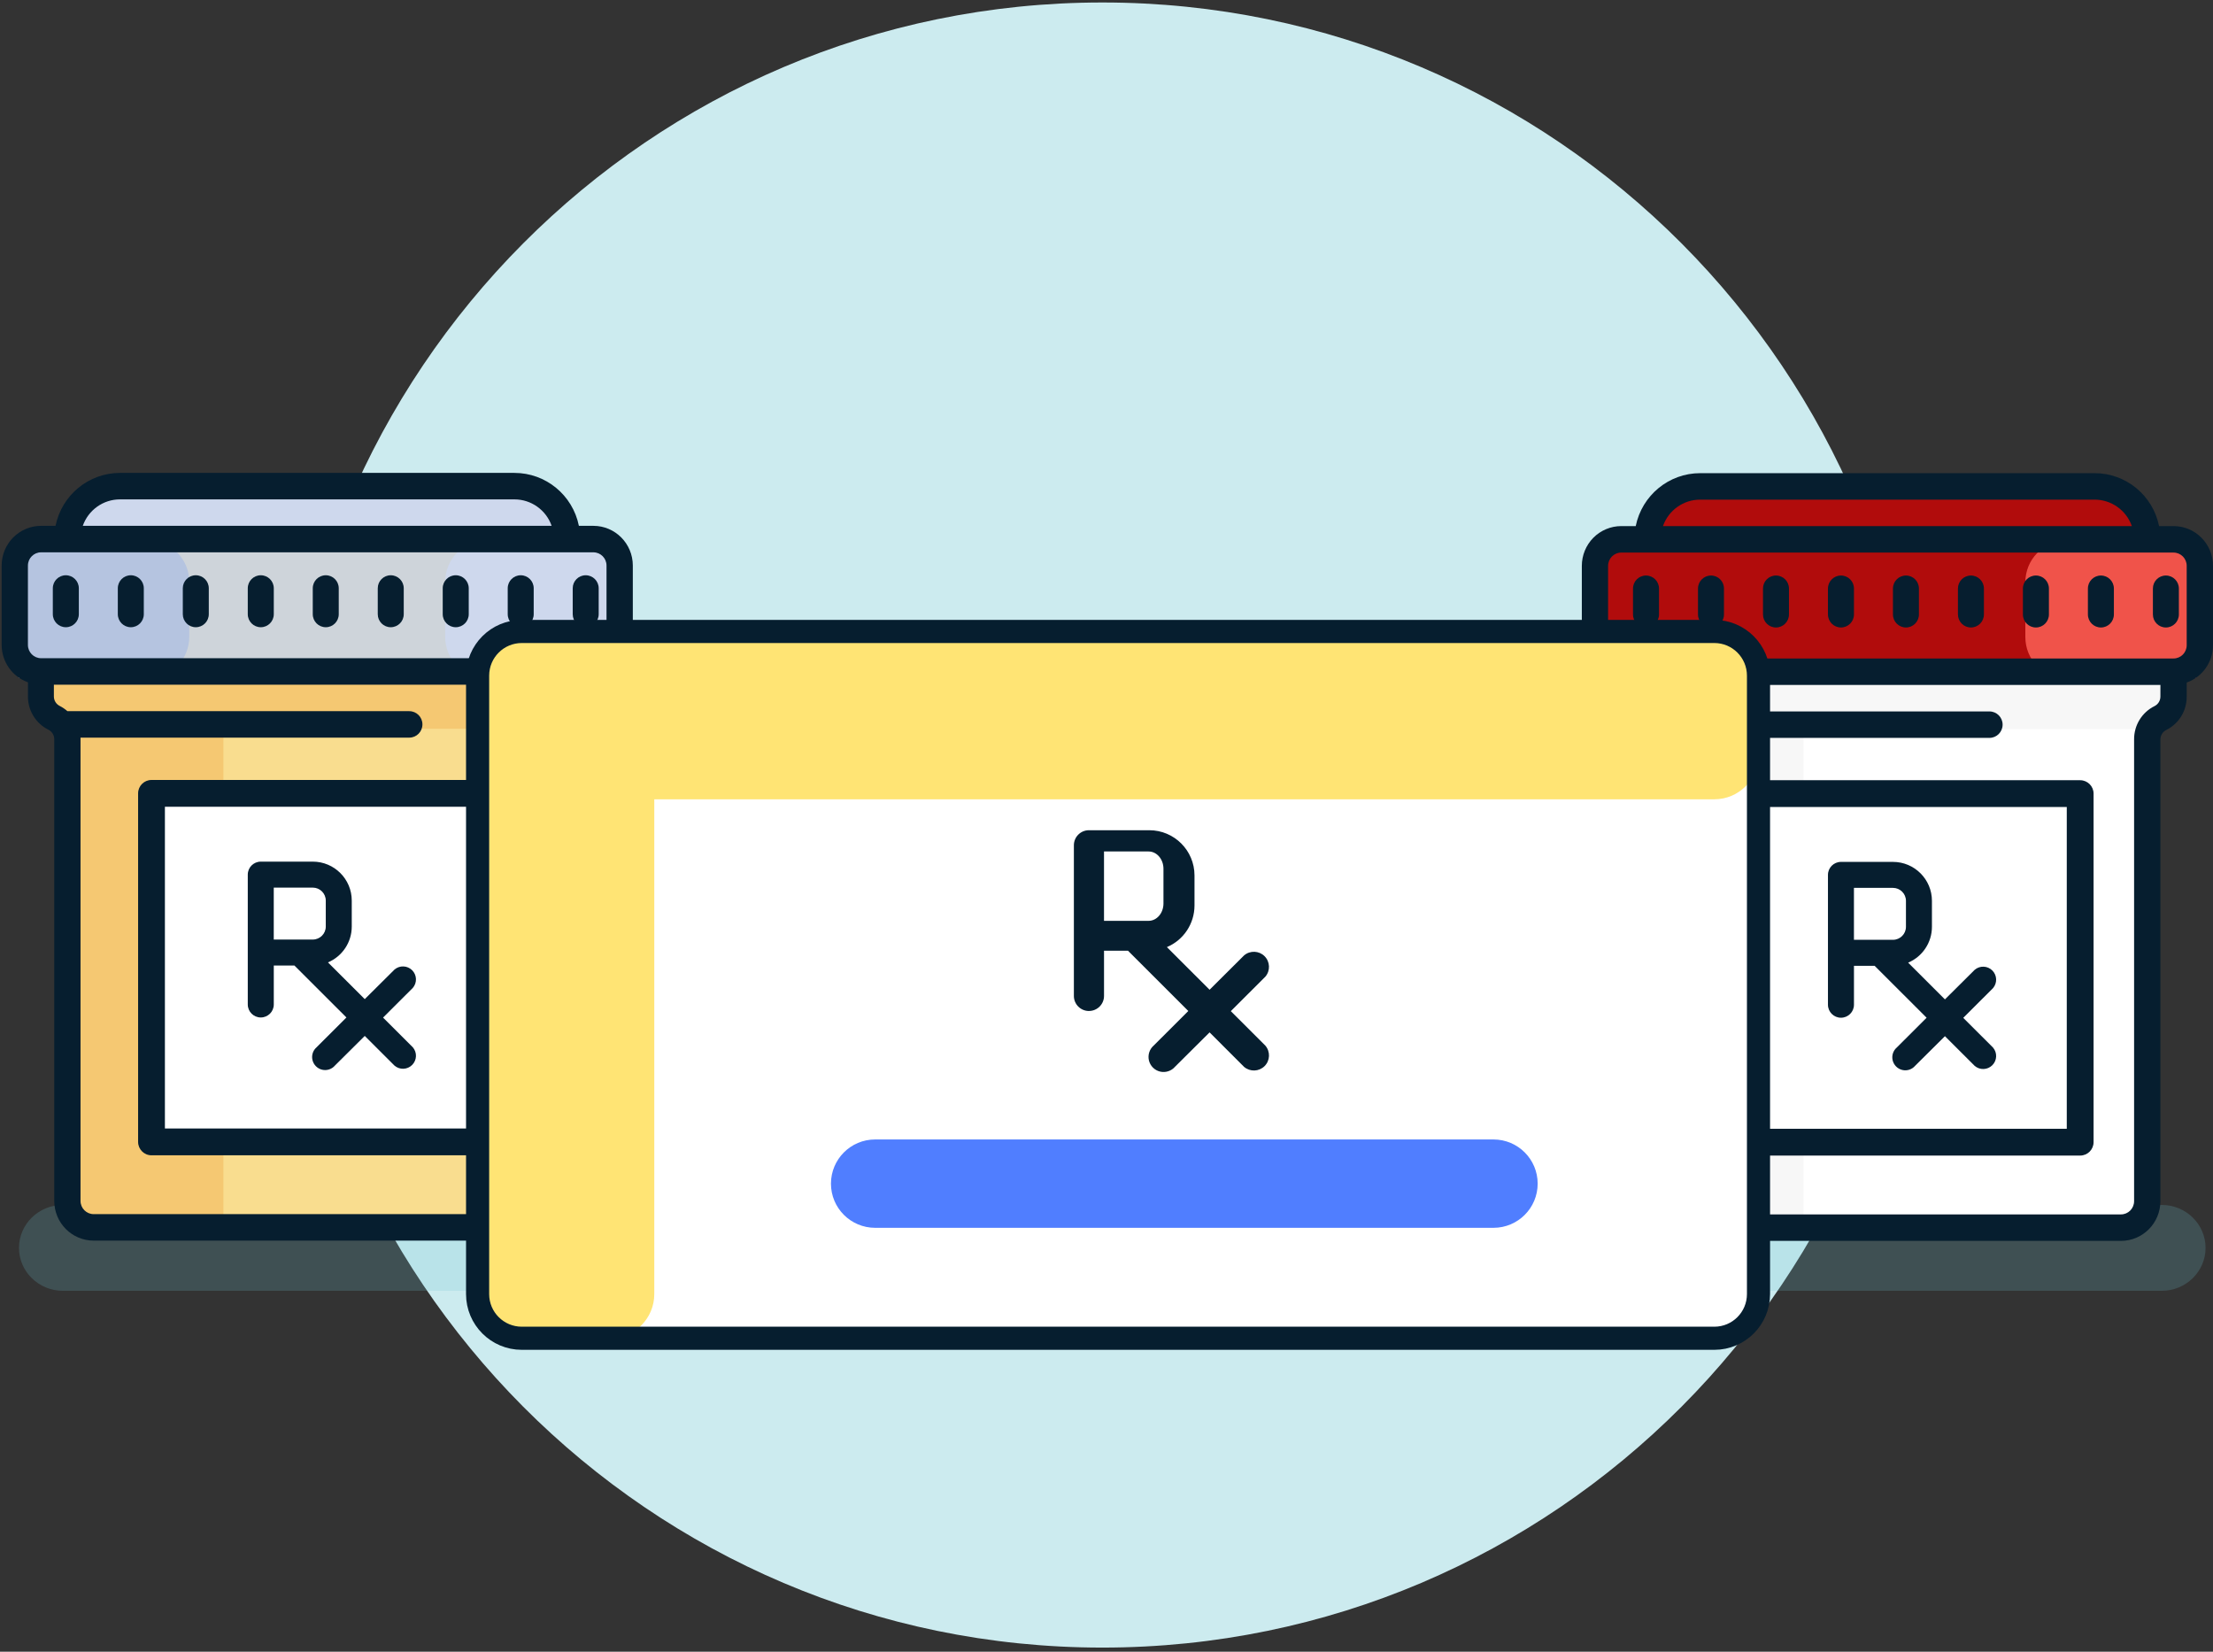 <svg width="335" height="250" viewBox="0 0 335 250" fill="none" xmlns="http://www.w3.org/2000/svg">
<rect x="0" y="0" width="335" height="250" fill="#333333" stroke="none"/>
<path d="M166.875 249.376C235.358 249.376 290.875 193.636 290.875 124.876C290.875 56.117 235.358 0.376 166.875 0.376C98.392 0.376 42.875 56.117 42.875 124.876C42.875 193.636 98.392 249.376 166.875 249.376Z" fill="#CCEBEF"/>
<path d="M327.223 182.376H136.527C132.853 182.376 129.875 185.287 129.875 188.876C129.875 192.466 132.853 195.376 136.527 195.376H327.223C330.897 195.376 333.875 192.466 333.875 188.876C333.875 185.287 330.897 182.376 327.223 182.376Z" fill="#6FC4D5" fill-opacity="0.2"/>
<path d="M200.223 182.376H9.527C5.853 182.376 2.875 185.287 2.875 188.876C2.875 192.466 5.853 195.376 9.527 195.376H200.223C203.897 195.376 206.875 192.466 206.875 188.876C206.875 185.287 203.897 182.376 200.223 182.376Z" fill="#6FC4D5" fill-opacity="0.2"/>
<path d="M18.461 74.158H77.582C81.936 74.158 85.465 77.629 85.465 81.908H10.582C10.582 77.629 14.111 74.158 18.461 74.158Z" fill="#CED8ED"/>
<path d="M85.14 81.908H10.9C6.443 81.908 2.83 85.521 2.83 89.977V94.495C2.83 98.952 6.443 102.565 10.9 102.565H85.14C89.596 102.565 93.209 98.952 93.209 94.495V89.977C93.209 85.521 89.596 81.908 85.14 81.908Z" fill="#CED4DA"/>
<path d="M90.629 102.562V106.278C90.629 107.621 89.867 108.849 88.661 109.448C88.24 109.665 87.863 109.967 87.561 110.335C87.002 110.973 86.697 111.789 86.697 112.636V181.258C86.697 183.431 84.932 185.195 82.759 185.195H15.866C13.694 185.195 11.933 183.431 11.933 181.258V112.636C11.933 111.789 11.623 110.973 11.064 110.33C10.763 109.967 10.39 109.665 9.965 109.443C8.759 108.849 8.001 107.625 7.996 106.278V102.566L90.629 102.562Z" fill="#F9DD8F"/>
<path d="M10.581 110.308H33.819V185.195H10.581V110.308ZM90.629 102.562V106.269C90.629 107.608 89.867 108.831 88.661 109.426C88.24 109.643 87.863 109.94 87.561 110.308H11.064C10.763 109.94 10.39 109.643 9.965 109.426C8.759 108.831 8.001 107.608 7.996 106.269V102.562H90.629Z" fill="#F5C872"/>
<path d="M23.492 120.644H75.137V172.289H23.492V120.644Z" fill="white"/>
<path d="M2.83 81.904H22.694C25.988 81.904 28.653 84.676 28.653 88.099V96.363C28.653 99.786 25.988 102.562 22.694 102.562H2.83V81.904Z" fill="#B5C4E0"/>
<path d="M73.346 81.908H93.209V102.565H73.346C70.056 102.565 67.387 99.789 67.387 96.366V88.102C67.387 84.679 70.056 81.908 73.346 81.908Z" fill="#CED8ED"/>
<path d="M89.822 79.589H87.632C86.688 74.925 82.608 71.578 77.877 71.578H18.163C13.436 71.578 9.357 74.925 8.408 79.589H6.222C4.639 79.589 3.119 80.224 1.997 81.35C0.88 82.48 0.25 84.01 0.25 85.602V97.622C0.259 100.162 1.851 102.424 4.232 103.271V105.417C4.223 107.545 5.42 109.496 7.318 110.444C7.863 110.71 8.213 111.274 8.213 111.885V181.767C8.213 185.092 10.887 187.779 14.185 187.779H81.859C85.158 187.779 87.831 185.088 87.831 181.767V111.89C87.831 111.274 88.177 110.715 88.727 110.444C90.634 109.496 91.831 107.536 91.813 105.394V103.271C94.194 102.428 95.786 100.167 95.795 97.622V85.602C95.795 82.281 93.121 79.589 89.822 79.589ZM18.163 75.586H77.877C80.409 75.586 82.666 77.191 83.508 79.589H12.532C13.374 77.191 15.635 75.581 18.163 75.586ZM87.831 105.394C87.831 106.011 87.486 106.569 86.936 106.84C85.029 107.789 83.832 109.748 83.85 111.885V181.767C83.85 182.875 82.963 183.771 81.859 183.771H14.185C13.086 183.771 12.19 182.875 12.19 181.767V111.89V111.646H61.956C63.055 111.646 63.946 110.75 63.946 109.642C63.946 108.533 63.055 107.642 61.951 107.642H10.208C9.854 107.332 9.468 107.066 9.056 106.857C8.506 106.591 8.156 106.028 8.156 105.417V103.634H87.836L87.831 105.394ZM91.813 97.622C91.813 98.73 90.922 99.626 89.822 99.626H6.222C5.123 99.626 4.227 98.73 4.227 97.622V85.602C4.227 84.493 5.123 83.598 6.222 83.598H89.822C90.922 83.598 91.813 84.493 91.813 85.602V97.622Z" fill="#061E2F"/>
<path d="M19.803 87.07C18.717 87.07 17.835 87.952 17.835 89.039V92.967C17.835 94.053 18.717 94.936 19.803 94.936C20.89 94.936 21.768 94.053 21.768 92.967V89.039C21.768 87.952 20.89 87.07 19.803 87.07ZM9.96 87.07C8.878 87.07 7.996 87.952 7.996 89.039V92.967C7.996 94.053 8.878 94.936 9.965 94.936C11.051 94.936 11.933 94.053 11.933 92.967V89.039C11.933 87.952 11.047 87.07 9.96 87.07ZM29.638 87.07C28.551 87.07 27.673 87.952 27.673 89.039V92.967C27.673 94.053 28.551 94.936 29.638 94.936C30.724 94.936 31.606 94.053 31.606 92.967V89.039C31.606 87.952 30.724 87.07 29.638 87.07ZM39.476 87.07C38.39 87.07 37.508 87.952 37.508 89.039V92.967C37.508 94.053 38.39 94.936 39.476 94.936C40.563 94.936 41.445 94.053 41.445 92.967V89.039C41.445 87.952 40.563 87.07 39.476 87.07ZM49.315 87.07C48.229 87.07 47.346 87.952 47.346 89.039V92.967C47.346 94.053 48.229 94.936 49.315 94.936C50.401 94.936 51.279 94.053 51.279 92.967V89.039C51.279 87.952 50.401 87.07 49.315 87.07ZM59.149 87.07C58.063 87.07 57.185 87.952 57.185 89.039V92.967C57.185 94.053 58.063 94.936 59.149 94.936C60.236 94.936 61.118 94.053 61.118 92.967V89.039C61.118 87.952 60.236 87.07 59.149 87.07ZM68.988 87.07C67.902 87.07 67.019 87.952 67.019 89.039V92.967C67.019 94.053 67.902 94.936 68.988 94.936C70.074 94.936 70.957 94.053 70.957 92.967V89.039C70.957 87.952 70.074 87.07 68.988 87.07ZM78.826 87.07C77.74 87.07 76.858 87.952 76.858 89.039V92.967C76.858 94.053 77.74 94.936 78.826 94.936C79.913 94.936 80.791 94.053 80.791 92.967V89.039C80.791 87.952 79.913 87.07 78.826 87.07ZM88.661 87.07C87.575 87.07 86.697 87.952 86.697 89.039V92.967C86.697 94.053 87.575 94.936 88.661 94.936C89.747 94.936 90.629 94.053 90.629 92.967V89.039C90.629 87.952 89.747 87.07 88.661 87.07ZM39.476 154.003C40.563 154.003 41.445 153.121 41.445 152.039V146.142H44.571L52.441 154.003L47.936 158.503C47.373 158.982 47.129 159.736 47.302 160.454C47.479 161.173 48.038 161.736 48.756 161.909C49.475 162.081 50.228 161.838 50.707 161.275L55.216 156.796L59.721 161.292C60.502 161.962 61.663 161.917 62.39 161.19C63.117 160.463 63.162 159.301 62.497 158.521L57.987 154.021L62.497 149.52C63.162 148.74 63.117 147.578 62.39 146.851C61.663 146.129 60.502 146.08 59.721 146.749L55.216 151.227L49.648 145.667C51.829 144.745 53.248 142.608 53.248 140.245V136.312C53.248 133.058 50.605 130.415 47.346 130.415H39.476C38.39 130.415 37.508 131.297 37.508 132.379V152.039C37.508 153.121 38.39 154.003 39.476 154.003ZM41.445 134.348H47.342C48.433 134.348 49.315 135.226 49.315 136.312V140.245C49.315 141.331 48.428 142.209 47.346 142.209H41.441V134.348H41.445Z" fill="#061E2F"/>
<path d="M75.686 118.054H22.937C21.815 118.054 20.906 118.963 20.906 120.085V172.834C20.906 173.956 21.815 174.865 22.937 174.865H75.686C76.808 174.865 77.717 173.956 77.717 172.834V120.085C77.717 118.963 76.808 118.054 75.686 118.054ZM73.66 170.808H24.963V122.111H73.66V170.808Z" fill="#061E2F"/>
<path d="M257.666 74.197H316.787C321.141 74.197 324.67 77.668 324.67 81.947H249.787C249.787 77.668 253.316 74.197 257.666 74.197Z" fill="#B10C0C"/>
<path d="M324.345 81.947H250.105C245.648 81.947 242.035 85.559 242.035 90.016V94.534C242.035 98.991 245.648 102.604 250.105 102.604H324.345C328.801 102.604 332.414 98.991 332.414 94.534V90.016C332.414 85.559 328.801 81.947 324.345 81.947Z" fill="#B10C0C"/>
<path d="M329.834 102.601V106.317C329.834 107.66 329.072 108.888 327.866 109.487C327.445 109.704 327.068 110.005 326.766 110.373C326.208 111.012 325.902 111.828 325.902 112.675V181.297C325.902 183.47 324.137 185.234 321.964 185.234H255.071C252.899 185.234 251.138 183.47 251.138 181.297V112.675C251.138 111.828 250.828 111.012 250.269 110.369C249.968 110.005 249.595 109.704 249.17 109.482C247.964 108.888 247.206 107.664 247.201 106.317V102.605L329.834 102.601Z" fill="white"/>
<path d="M249.786 110.347H273.024V185.234H249.786V110.347ZM329.834 102.601V106.308C329.834 107.647 329.072 108.87 327.866 109.465C327.445 109.682 327.068 109.979 326.766 110.347H250.269C249.968 109.979 249.595 109.682 249.17 109.465C247.964 108.87 247.206 107.647 247.201 106.308V102.601H329.834Z" fill="#F7F7F7"/>
<path d="M262.697 120.683H314.343V172.328H262.697V120.683Z" fill="white"/>
<path d="M242.035 81.943H261.899C265.193 81.943 267.858 84.715 267.858 88.138V96.402C267.858 99.825 265.193 102.601 261.899 102.601H242.035V81.943Z" fill="#B10C0C"/>
<path d="M312.551 81.947H332.414V102.604H312.551C309.261 102.604 306.592 99.828 306.592 96.405V88.141C306.592 84.718 309.261 81.947 312.551 81.947Z" fill="#F0534A"/>
<path d="M329.027 79.628H326.837C325.893 74.964 321.813 71.617 317.083 71.617H257.368C252.641 71.617 248.562 74.964 247.613 79.628H245.427C243.845 79.628 242.324 80.262 241.202 81.389C240.085 82.519 239.455 84.049 239.455 85.641V97.661C239.464 100.201 241.056 102.463 243.437 103.309V105.455C243.428 107.584 244.625 109.535 246.523 110.483C247.068 110.749 247.418 111.313 247.418 111.924V181.806C247.418 185.131 250.092 187.818 253.391 187.818H321.064C324.363 187.818 327.037 185.127 327.037 181.806V111.929C327.037 111.313 327.382 110.754 327.932 110.483C329.839 109.535 331.036 107.575 331.018 105.433V103.309C333.399 102.467 334.991 100.206 335 97.661V85.641C335 82.32 332.326 79.628 329.027 79.628ZM257.368 75.625H317.083C319.614 75.625 321.871 77.23 322.714 79.628H251.737C252.579 77.23 254.84 75.62 257.368 75.625ZM327.037 105.433C327.037 106.05 326.691 106.608 326.141 106.879C324.234 107.828 323.037 109.787 323.055 111.924V181.806C323.055 182.914 322.168 183.81 321.064 183.81H253.391C252.291 183.81 251.395 182.914 251.395 181.806V111.929V111.685H301.161C302.26 111.685 303.151 110.789 303.151 109.681C303.151 108.572 302.26 107.681 301.156 107.681H249.413C249.059 107.371 248.673 107.105 248.261 106.896C247.711 106.63 247.361 106.067 247.361 105.455V103.673H327.041L327.037 105.433ZM331.018 97.661C331.018 98.769 330.127 99.665 329.027 99.665H245.427C244.328 99.665 243.432 98.769 243.432 97.661V85.641C243.432 84.532 244.328 83.637 245.427 83.637H329.027C330.127 83.637 331.018 84.532 331.018 85.641V97.661Z" fill="#061E2F"/>
<path d="M259.008 87.109C257.922 87.109 257.04 87.991 257.04 89.078V93.006C257.04 94.092 257.922 94.975 259.008 94.975C260.095 94.975 260.973 94.092 260.973 93.006V89.078C260.973 87.991 260.095 87.109 259.008 87.109ZM249.165 87.109C248.084 87.109 247.201 87.991 247.201 89.078V93.006C247.201 94.092 248.084 94.975 249.17 94.975C250.256 94.975 251.138 94.092 251.138 93.006V89.078C251.138 87.991 250.252 87.109 249.165 87.109ZM268.843 87.109C267.756 87.109 266.879 87.991 266.879 89.078V93.006C266.879 94.092 267.756 94.975 268.843 94.975C269.929 94.975 270.811 94.092 270.811 93.006V89.078C270.811 87.991 269.929 87.109 268.843 87.109ZM278.681 87.109C277.595 87.109 276.713 87.991 276.713 89.078V93.006C276.713 94.092 277.595 94.975 278.681 94.975C279.768 94.975 280.65 94.092 280.65 93.006V89.078C280.65 87.991 279.768 87.109 278.681 87.109ZM288.52 87.109C287.434 87.109 286.551 87.991 286.551 89.078V93.006C286.551 94.092 287.434 94.975 288.52 94.975C289.606 94.975 290.484 94.092 290.484 93.006V89.078C290.484 87.991 289.606 87.109 288.52 87.109ZM298.354 87.109C297.268 87.109 296.39 87.991 296.39 89.078V93.006C296.39 94.092 297.268 94.975 298.354 94.975C299.441 94.975 300.323 94.092 300.323 93.006V89.078C300.323 87.991 299.441 87.109 298.354 87.109ZM308.193 87.109C307.107 87.109 306.224 87.991 306.224 89.078V93.006C306.224 94.092 307.107 94.975 308.193 94.975C309.279 94.975 310.162 94.092 310.162 93.006V89.078C310.162 87.991 309.279 87.109 308.193 87.109ZM318.032 87.109C316.945 87.109 316.063 87.991 316.063 89.078V93.006C316.063 94.092 316.945 94.975 318.032 94.975C319.118 94.975 319.996 94.092 319.996 93.006V89.078C319.996 87.991 319.118 87.109 318.032 87.109ZM327.866 87.109C326.78 87.109 325.902 87.991 325.902 89.078V93.006C325.902 94.092 326.78 94.975 327.866 94.975C328.952 94.975 329.834 94.092 329.834 93.006V89.078C329.834 87.991 328.952 87.109 327.866 87.109ZM278.681 154.042C279.768 154.042 280.65 153.16 280.65 152.078V146.181H283.776L291.646 154.042L287.141 158.542C286.578 159.021 286.334 159.775 286.507 160.493C286.684 161.211 287.243 161.775 287.961 161.947C288.68 162.12 289.433 161.877 289.912 161.313L294.421 156.835L298.926 161.331C299.707 162.001 300.868 161.956 301.595 161.229C302.323 160.502 302.367 159.34 301.702 158.56L297.193 154.06L301.702 149.559C302.367 148.779 302.323 147.617 301.595 146.89C300.868 146.167 299.707 146.119 298.926 146.788L294.421 151.266L288.853 145.706C291.034 144.784 292.453 142.647 292.453 140.284V136.351C292.453 133.097 289.81 130.454 286.551 130.454H278.681C277.595 130.454 276.713 131.336 276.713 132.418V152.078C276.713 153.16 277.595 154.042 278.681 154.042ZM280.65 134.387H286.547C287.638 134.387 288.52 135.265 288.52 136.351V140.284C288.52 141.37 287.633 142.248 286.551 142.248H280.646V134.387H280.65Z" fill="#061E2F"/>
<path d="M314.891 118.093H262.142C261.02 118.093 260.111 119.002 260.111 120.124V172.873C260.111 173.995 261.02 174.904 262.142 174.904H314.891C316.013 174.904 316.922 173.995 316.922 172.873V120.124C316.922 119.002 316.013 118.093 314.891 118.093ZM312.865 170.847H264.168V122.15H312.865V170.847Z" fill="#061E2F"/>
<path d="M259.513 95.236H78.985C75.292 95.236 72.299 98.229 72.299 101.922V195.529C72.299 199.222 75.292 202.215 78.985 202.215H259.513C263.206 202.215 266.199 199.222 266.199 195.529V101.922C266.199 98.229 263.206 95.236 259.513 95.236Z" fill="white"/>
<path fill-rule="evenodd" clip-rule="evenodd" d="M164.846 153.018C166.105 153.018 167.125 151.998 167.125 150.744V143.902H170.756L179.885 153.023L174.658 158.241C174.006 158.8 173.727 159.673 173.922 160.507C174.126 161.34 174.773 161.992 175.607 162.192C176.445 162.391 177.318 162.107 177.877 161.456L183.104 156.259L188.327 161.482C189.236 162.254 190.584 162.205 191.431 161.363C192.274 160.52 192.322 159.172 191.546 158.263L186.319 153.045L191.551 147.822C192.322 146.917 192.269 145.569 191.427 144.727C190.584 143.884 189.236 143.836 188.327 144.607L183.104 149.808L176.644 143.352C179.172 142.284 180.817 139.805 180.821 137.061V132.503C180.821 128.725 177.753 125.661 173.975 125.661H164.841C163.582 125.661 162.562 126.681 162.562 127.94V150.744C162.562 152.003 163.582 153.023 164.846 153.023V153.018Z" fill="#061E2F"/>
<path d="M259.513 94.236H78.985C75.292 94.236 72.299 97.229 72.299 100.922V114.294C72.299 117.987 75.292 120.98 78.985 120.98H259.513C263.206 120.98 266.199 117.987 266.199 114.294V100.922C266.199 97.229 263.206 94.236 259.513 94.236Z" fill="#FFE474"/>
<path d="M226.082 172.468H132.475C128.783 172.468 125.789 175.462 125.789 179.154C125.789 182.847 128.783 185.84 132.475 185.84H226.082C229.775 185.84 232.769 182.847 232.769 179.154C232.769 175.462 229.775 172.468 226.082 172.468Z" fill="#507EFF"/>
<path d="M92.358 95.577H78.985C75.292 95.577 72.299 98.571 72.299 102.264V195.871C72.299 199.563 75.292 202.557 78.985 202.557H92.358C96.05 202.557 99.044 199.563 99.044 195.871V102.264C99.044 98.571 96.05 95.577 92.358 95.577Z" fill="#FFE474"/>
<path d="M259.513 95.577H78.985C75.292 95.577 72.299 98.571 72.299 102.264V195.871C72.299 199.563 75.292 202.557 78.985 202.557H259.513C263.206 202.557 266.199 199.563 266.199 195.871V102.264C266.199 98.571 263.206 95.577 259.513 95.577Z" stroke="#061E2F" stroke-width="3.5"/>
<path fill-rule="evenodd" clip-rule="evenodd" d="M167.123 128.876H173.867C175.12 128.876 176.123 130.05 176.123 131.5V136.752C176.123 138.202 175.114 139.376 173.873 139.376H167.123V128.876Z" fill="white"/>
</svg>
